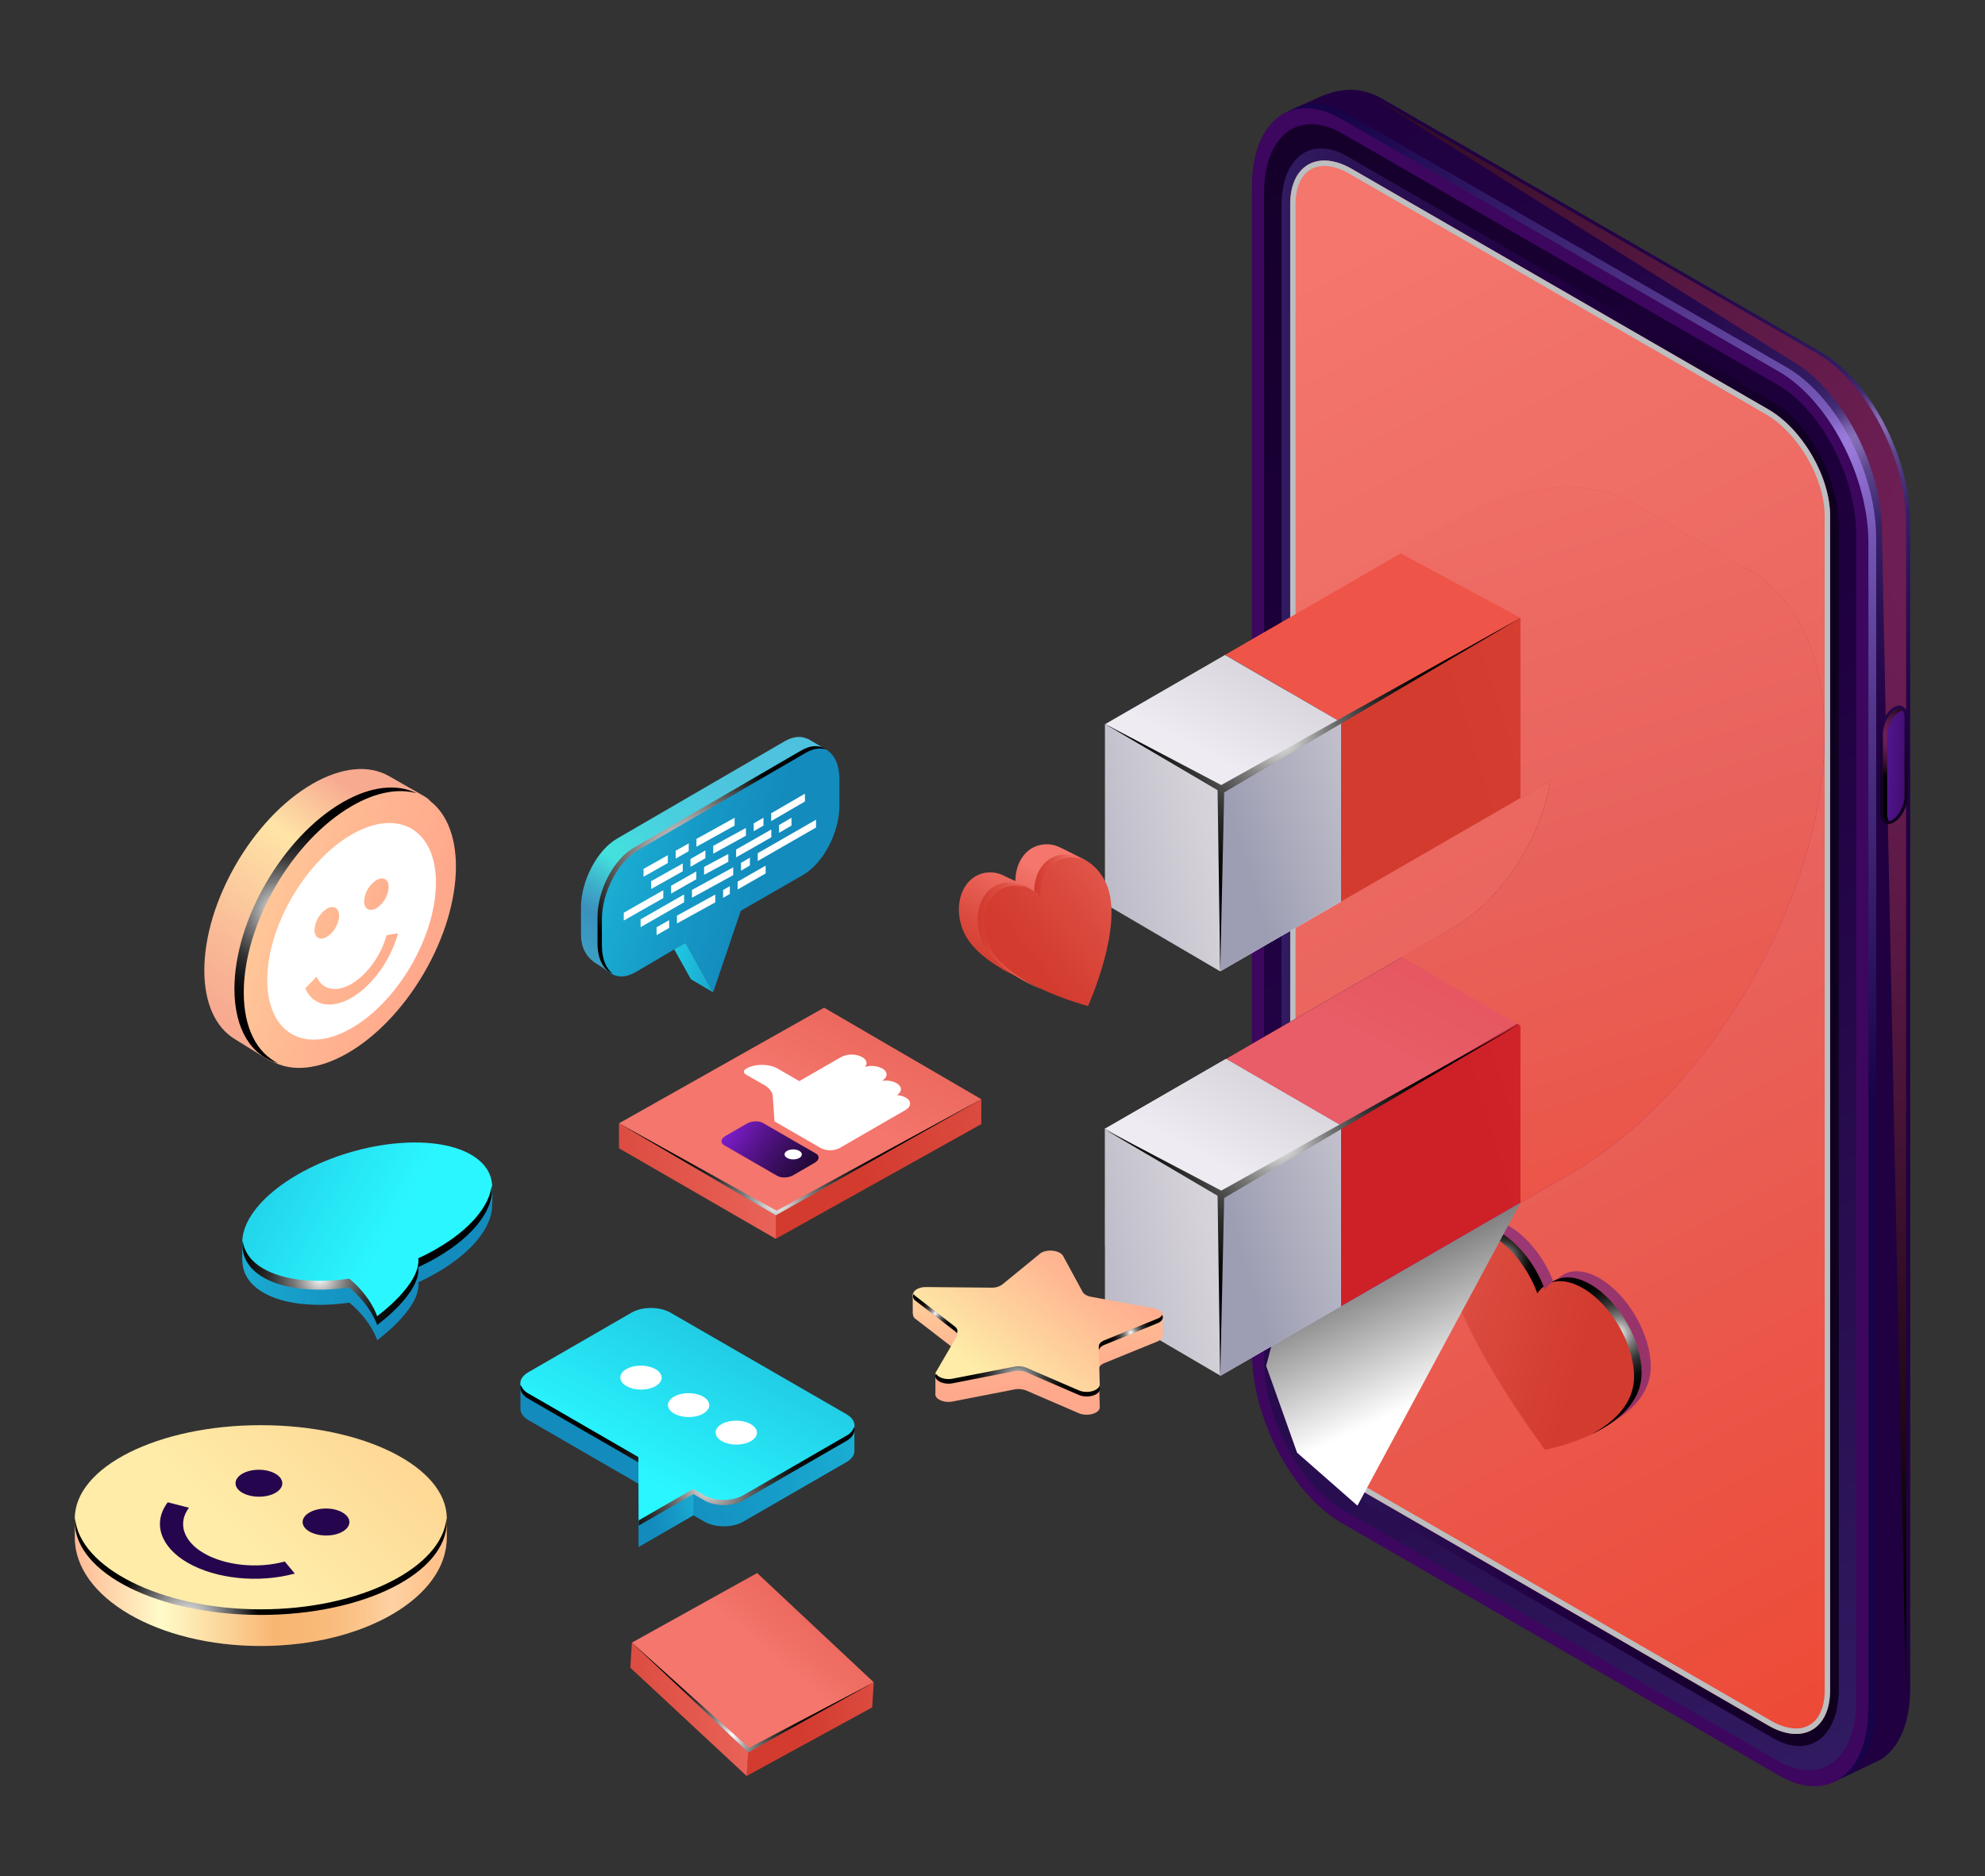 <svg xmlns="http://www.w3.org/2000/svg" xmlns:xlink="http://www.w3.org/1999/xlink" viewBox="0 0 1156.09 1092.77"><rect x="0" y="0" width="1156.09" height="1092.77" fill="#333333" stroke="none"/><defs><style>.cls-1{isolation:isolate;}.cls-2{fill:url(#linear-gradient);}.cls-11,.cls-15,.cls-3,.cls-40,.cls-41,.cls-44,.cls-49,.cls-53,.cls-57,.cls-61,.cls-62,.cls-66,.cls-70,.cls-78{mix-blend-mode:color-dodge;}.cls-3{fill:url(#radial-gradient);}.cls-4{opacity:0.6;mix-blend-mode:screen;fill:url(#radial-gradient-2);}.cls-5{fill:url(#linear-gradient-2);}.cls-6{fill:url(#linear-gradient-3);}.cls-7{fill:url(#linear-gradient-4);}.cls-8{fill:url(#linear-gradient-5);}.cls-9{fill:url(#linear-gradient-6);}.cls-10{fill:url(#linear-gradient-7);}.cls-11{fill:url(#radial-gradient-3);}.cls-12{fill:#bcbec0;}.cls-12,.cls-13,.cls-18,.cls-39{mix-blend-mode:multiply;}.cls-13{opacity:0.5;fill:url(#linear-gradient-8);}.cls-14{fill:url(#linear-gradient-9);}.cls-16{fill:url(#radial-gradient-4);}.cls-17{fill:url(#radial-gradient-5);}.cls-18{fill:url(#linear-gradient-10);}.cls-19{fill:url(#radial-gradient-6);}.cls-20{fill:url(#linear-gradient-11);}.cls-21{fill:url(#radial-gradient-7);}.cls-22{fill:url(#linear-gradient-12);}.cls-23{fill:url(#linear-gradient-13);}.cls-24{fill:url(#linear-gradient-14);}.cls-25{fill:url(#linear-gradient-15);}.cls-26{fill:url(#linear-gradient-16);}.cls-27{fill:url(#linear-gradient-17);}.cls-28{fill:url(#linear-gradient-18);}.cls-29{fill:url(#linear-gradient-19);}.cls-30{fill:url(#linear-gradient-20);}.cls-31{fill:url(#radial-gradient-8);}.cls-32{fill:url(#linear-gradient-21);}.cls-33{fill:url(#radial-gradient-9);}.cls-34{fill:url(#linear-gradient-22);}.cls-35{fill:url(#linear-gradient-23);}.cls-36{fill:url(#linear-gradient-24);}.cls-37{fill:url(#linear-gradient-25);}.cls-38{fill:url(#linear-gradient-26);}.cls-39{fill:url(#linear-gradient-27);}.cls-40{fill:url(#radial-gradient-10);}.cls-41{fill:url(#radial-gradient-11);}.cls-42{fill:url(#linear-gradient-28);}.cls-43{fill:url(#linear-gradient-29);}.cls-44{fill:url(#radial-gradient-12);}.cls-45{fill:#fff;}.cls-46{fill:url(#linear-gradient-30);}.cls-47{fill:url(#linear-gradient-31);}.cls-48{fill:url(#linear-gradient-32);}.cls-49{fill:url(#radial-gradient-13);}.cls-50{fill:url(#linear-gradient-33);}.cls-51{fill:url(#linear-gradient-34);}.cls-52{fill:url(#linear-gradient-35);}.cls-53{fill:url(#radial-gradient-14);}.cls-54{fill:url(#linear-gradient-36);}.cls-55{fill:url(#linear-gradient-37);}.cls-56{fill:url(#linear-gradient-38);}.cls-57{fill:url(#radial-gradient-15);}.cls-58{fill:#25054d;}.cls-59{fill:url(#linear-gradient-39);}.cls-60{fill:url(#linear-gradient-40);}.cls-61{fill:url(#linear-gradient-41);}.cls-62{fill:url(#linear-gradient-42);}.cls-63{fill:url(#linear-gradient-43);}.cls-64{fill:url(#linear-gradient-44);}.cls-65{fill:url(#linear-gradient-45);}.cls-66{fill:url(#radial-gradient-16);}.cls-67{fill:url(#linear-gradient-46);}.cls-68{fill:url(#linear-gradient-47);}.cls-69{fill:url(#linear-gradient-48);}.cls-70{fill:url(#radial-gradient-17);}.cls-71{fill:url(#linear-gradient-49);}.cls-72{fill:url(#linear-gradient-50);}.cls-73{fill:url(#linear-gradient-51);}.cls-74{fill:url(#linear-gradient-52);}.cls-75{fill:url(#radial-gradient-18);}.cls-76{fill:url(#radial-gradient-19);}.cls-77{fill:url(#radial-gradient-20);}.cls-78{fill:url(#radial-gradient-21);}</style><linearGradient id="linear-gradient" x1="669.28" y1="83.49" x2="1002.28" y2="660.26" gradientUnits="userSpaceOnUse"><stop offset="0.06" stop-color="#200041"></stop><stop offset="0.26" stop-color="#210243"></stop><stop offset="0.36" stop-color="#25084b"></stop><stop offset="0.43" stop-color="#2c1358"></stop><stop offset="0.47" stop-color="#311b61"></stop><stop offset="0.48" stop-color="#351f65"></stop><stop offset="0.5" stop-color="#422c73"></stop><stop offset="0.51" stop-color="#584188"></stop><stop offset="0.52" stop-color="#765fa7"></stop><stop offset="0.53" stop-color="#8770b8"></stop><stop offset="0.54" stop-color="#7e67ae"></stop><stop offset="0.56" stop-color="#5c468d"></stop><stop offset="0.59" stop-color="#442e75"></stop><stop offset="0.61" stop-color="#362066"></stop><stop offset="0.63" stop-color="#311b61"></stop><stop offset="0.67" stop-color="#2a1155"></stop><stop offset="0.75" stop-color="#230446"></stop><stop offset="0.81" stop-color="#200041"></stop><stop offset="1" stop-color="#200041"></stop></linearGradient><radialGradient id="radial-gradient" cx="1186.77" cy="317.82" r="624.9" gradientUnits="userSpaceOnUse"><stop offset="0" stop-color="#711f56"></stop><stop offset="0.16" stop-color="#6c1e52"></stop><stop offset="0.36" stop-color="#5c1946"></stop><stop offset="0.58" stop-color="#431233"></stop><stop offset="0.82" stop-color="#200918"></stop><stop offset="1"></stop></radialGradient><radialGradient id="radial-gradient-2" cx="1082.22" cy="273.17" r="368.15" gradientUnits="userSpaceOnUse"><stop offset="0" stop-color="#af8afc"></stop><stop offset="1" stop-color="#10054d"></stop></radialGradient><linearGradient id="linear-gradient-2" x1="1111.91" y1="615.37" x2="94.16" y2="296.77" gradientUnits="userSpaceOnUse"><stop offset="0.19" stop-color="#3d065f"></stop><stop offset="0.93" stop-color="#3d065f"></stop></linearGradient><linearGradient id="linear-gradient-3" x1="1125.17" y1="1009.26" x2="608.33" y2="-82.83" gradientUnits="userSpaceOnUse"><stop offset="0" stop-color="#311b61"></stop><stop offset="0.2" stop-color="#290f52"></stop><stop offset="0.49" stop-color="#200041"></stop><stop offset="1" stop-color="#0f001f"></stop></linearGradient><linearGradient id="linear-gradient-4" x1="746.36" y1="551.74" x2="1070.94" y2="551.74" xlink:href="#linear-gradient-3"></linearGradient><linearGradient id="linear-gradient-5" x1="709.68" y1="172.35" x2="1203.51" y2="1113.99" gradientUnits="userSpaceOnUse"><stop offset="0.01" stop-color="#f4766c"></stop><stop offset="0.43" stop-color="#e8635d"></stop><stop offset="0.9" stop-color="#ee4731"></stop></linearGradient><linearGradient id="linear-gradient-6" x1="894.64" y1="8671.53" x2="952.71" y2="8671.53" gradientTransform="matrix(-0.5, 1.44, -0.87, 0.5, 9074.37, -5223.47)" xlink:href="#linear-gradient-3"></linearGradient><linearGradient id="linear-gradient-7" x1="1117.93" y1="446.16" x2="1077.88" y2="444.44" gradientUnits="userSpaceOnUse"><stop offset="0" stop-color="#3d065f"></stop><stop offset="1" stop-color="#5f27bd"></stop></linearGradient><radialGradient id="radial-gradient-3" cx="1097.79" cy="429.08" r="23.52" xlink:href="#radial-gradient"></radialGradient><linearGradient id="linear-gradient-8" x1="6497.1" y1="789.98" x2="6734.73" y2="718.83" gradientTransform="matrix(-1, 0, 0, 1, 7432.52, 0)" gradientUnits="userSpaceOnUse"><stop offset="0.1" stop-color="#45108a"></stop><stop offset="1" stop-color="#7c1dc9"></stop></linearGradient><linearGradient id="linear-gradient-9" x1="6502.41" y1="793.52" x2="6740.04" y2="722.37" gradientTransform="matrix(-1, 0, 0, 1, 7432.52, 0)" gradientUnits="userSpaceOnUse"><stop offset="0.04" stop-color="#d33b2f"></stop><stop offset="0.31" stop-color="#db4a3e"></stop><stop offset="0.83" stop-color="#f17167"></stop><stop offset="0.89" stop-color="#f4766c"></stop></linearGradient><radialGradient id="radial-gradient-4" cx="874.93" cy="733.44" r="22.15" gradientUnits="userSpaceOnUse"><stop offset="0" stop-color="#fff"></stop><stop offset="0.07" stop-color="#d8d8d8"></stop><stop offset="0.16" stop-color="#a6a6a6"></stop><stop offset="0.26" stop-color="#797979"></stop><stop offset="0.37" stop-color="#545454"></stop><stop offset="0.47" stop-color="#353535"></stop><stop offset="0.59" stop-color="#1e1e1e"></stop><stop offset="0.7" stop-color="#0d0d0d"></stop><stop offset="0.84" stop-color="#030303"></stop><stop offset="1"></stop></radialGradient><radialGradient id="radial-gradient-5" cx="942.33" cy="776.57" r="37.31" xlink:href="#radial-gradient-4"></radialGradient><linearGradient id="linear-gradient-10" x1="838.03" y1="811.04" x2="770.54" y2="665.76" gradientUnits="userSpaceOnUse"><stop offset="0" stop-color="#fff"></stop><stop offset="1"></stop></linearGradient><radialGradient id="radial-gradient-6" cx="1023.17" cy="334.85" r="0.01" gradientUnits="userSpaceOnUse"><stop offset="0" stop-color="#271273"></stop><stop offset="0.08" stop-color="#210f60"></stop><stop offset="0.26" stop-color="#150a3d"></stop><stop offset="0.44" stop-color="#0c0522"></stop><stop offset="0.62" stop-color="#05020f"></stop><stop offset="0.81" stop-color="#010104"></stop><stop offset="1"></stop></radialGradient><linearGradient id="linear-gradient-11" x1="1047.54" y1="7.72" x2="838.83" y2="405.48" gradientUnits="userSpaceOnUse"><stop offset="0.04" stop-color="#d33b2f"></stop><stop offset="0.54" stop-color="#e2493d"></stop><stop offset="0.86" stop-color="#ef5448"></stop></linearGradient><radialGradient id="radial-gradient-7" cx="829.83" cy="405.44" r="157.24" xlink:href="#radial-gradient-6"></radialGradient><linearGradient id="linear-gradient-12" x1="779.97" y1="291.56" x2="702.41" y2="439.37" gradientUnits="userSpaceOnUse"><stop offset="0.04" stop-color="#9d9eb3"></stop><stop offset="0.58" stop-color="#d4d1d8"></stop><stop offset="1" stop-color="#eeebf2"></stop></linearGradient><linearGradient id="linear-gradient-13" x1="431.8" y1="440.46" x2="781.04" y2="440.46" xlink:href="#linear-gradient-12"></linearGradient><linearGradient id="linear-gradient-14" x1="457.54" y1="-951.24" x2="1009.05" y2="-1116.38" gradientTransform="matrix(0.87, -0.5, 0, 0.99, 445.6, 1672.45)" xlink:href="#linear-gradient-11"></linearGradient><linearGradient id="linear-gradient-15" x1="431.8" y1="493.06" x2="781.04" y2="493.06" xlink:href="#linear-gradient-12"></linearGradient><linearGradient id="linear-gradient-16" x1="317.24" y1="-1003.67" x2="515.82" y2="-1063.13" gradientTransform="matrix(0.87, -0.5, 0, 0.99, 445.6, 1672.45)" xlink:href="#linear-gradient-12"></linearGradient><linearGradient id="linear-gradient-17" x1="306.07" y1="-807.51" x2="712.52" y2="-807.51" gradientTransform="matrix(0.87, -0.5, 0, 0.99, 445.6, 1672.45)" gradientUnits="userSpaceOnUse"><stop offset="0.04" stop-color="#6b24d6"></stop><stop offset="0.29" stop-color="#7733dc"></stop><stop offset="0.79" stop-color="#975ced"></stop><stop offset="1" stop-color="#a56ef4"></stop></linearGradient><linearGradient id="linear-gradient-18" x1="822.67" y1="624.86" x2="1493.34" y2="424.04" gradientUnits="userSpaceOnUse"><stop offset="0.04" stop-color="#ce2027"></stop><stop offset="0.33" stop-color="#d42f36"></stop><stop offset="0.89" stop-color="#e5555f"></stop><stop offset="1" stop-color="#e85d67"></stop></linearGradient><linearGradient id="linear-gradient-19" x1="431.8" y1="728.53" x2="781.04" y2="728.53" xlink:href="#linear-gradient-12"></linearGradient><linearGradient id="linear-gradient-20" x1="716.15" y1="737.42" x2="916.97" y2="677.29" xlink:href="#linear-gradient-12"></linearGradient><radialGradient id="radial-gradient-8" cx="807.31" cy="601.57" r="162.38" xlink:href="#radial-gradient-6"></radialGradient><linearGradient id="linear-gradient-21" x1="860.67" y1="482.05" x2="1027.26" y2="444.71" xlink:href="#linear-gradient-11"></linearGradient><radialGradient id="radial-gradient-9" cx="807.3" cy="601.57" r="162.39" xlink:href="#radial-gradient-6"></radialGradient><linearGradient id="linear-gradient-22" x1="1078.67" y1="110.77" x2="813.96" y2="615.25" xlink:href="#linear-gradient-18"></linearGradient><linearGradient id="linear-gradient-23" x1="431.8" y1="680.63" x2="781.04" y2="680.63" xlink:href="#linear-gradient-12"></linearGradient><linearGradient id="linear-gradient-24" x1="780.76" y1="526.07" x2="702.61" y2="674.99" xlink:href="#linear-gradient-12"></linearGradient><linearGradient id="linear-gradient-25" x1="552.18" y1="757.18" x2="807.61" y2="699.92" xlink:href="#linear-gradient-12"></linearGradient><linearGradient id="linear-gradient-26" x1="552.18" y1="521.73" x2="807.61" y2="464.47" xlink:href="#linear-gradient-12"></linearGradient><linearGradient id="linear-gradient-27" x1="827.68" y1="132.32" x2="1086.07" y2="934.95" xlink:href="#linear-gradient-5"></linearGradient><radialGradient id="radial-gradient-10" cx="744.39" cy="428.14" r="112.34" xlink:href="#radial-gradient-4"></radialGradient><radialGradient id="radial-gradient-11" cx="744.39" cy="664.38" r="112.34" xlink:href="#radial-gradient-4"></radialGradient><linearGradient id="linear-gradient-28" x1="5858.6" y1="598.85" x2="5749.75" y2="453" gradientTransform="matrix(-1, 0, 0, 1, 5985.02, 0)" gradientUnits="userSpaceOnUse"><stop offset="0.04" stop-color="#f7aa90"></stop><stop offset="0.23" stop-color="#f9b996"></stop><stop offset="0.61" stop-color="#ffe2a6"></stop><stop offset="0.63" stop-color="#ffe4a7"></stop><stop offset="0.87" stop-color="#f7aa90"></stop></linearGradient><linearGradient id="linear-gradient-29" x1="5753.08" y1="549.92" x2="5951.82" y2="490.41" gradientTransform="matrix(-0.5, -0.86, -0.86, 0.5, 3588.04, 5260.05)" gradientUnits="userSpaceOnUse"><stop offset="0.04" stop-color="#ffa98c"></stop><stop offset="0.32" stop-color="#ffb892"></stop><stop offset="0.86" stop-color="#fee1a3"></stop><stop offset="1" stop-color="#feeca8"></stop></linearGradient><radialGradient id="radial-gradient-12" cx="5822.63" cy="530.84" r="68.04" gradientTransform="matrix(-1, 0, 0, 1, 5985.02, 0)" xlink:href="#radial-gradient-4"></radialGradient><linearGradient id="linear-gradient-30" x1="35.46" y1="1413.07" x2="206.44" y2="1361.88" gradientTransform="matrix(0.88, 0.12, -0.07, 1.13, 528.04, -593.71)" xlink:href="#linear-gradient-9"></linearGradient><linearGradient id="linear-gradient-31" x1="-144" y1="1432.89" x2="84.78" y2="1381.6" gradientTransform="matrix(0.88, 0.12, -0.07, 1.13, 528.04, -593.71)" xlink:href="#linear-gradient-9"></linearGradient><linearGradient id="linear-gradient-32" x1="89.61" y1="1223.63" x2="1.68" y2="1391.22" gradientTransform="matrix(0.88, 0.12, -0.07, 1.13, 528.04, -593.71)" xlink:href="#linear-gradient-9"></linearGradient><radialGradient id="radial-gradient-13" cx="-2.47" cy="1420.1" r="59.37" gradientTransform="matrix(0.88, 0.12, -0.07, 1.13, 528.04, -593.71)" xlink:href="#radial-gradient-4"></radialGradient><linearGradient id="linear-gradient-33" x1="492.33" y1="686.71" x2="746.18" y2="610.7" gradientTransform="matrix(1, 0, 0, 1, 0, 0)" xlink:href="#linear-gradient-9"></linearGradient><linearGradient id="linear-gradient-34" x1="280.1" y1="716.24" x2="537.68" y2="658.49" gradientTransform="matrix(1, 0, 0, 1, 0, 0)" xlink:href="#linear-gradient-9"></linearGradient><linearGradient id="linear-gradient-35" x1="587.3" y1="416.12" x2="456.73" y2="664.95" gradientTransform="matrix(1, 0, 0, 1, 0, 0)" xlink:href="#linear-gradient-9"></linearGradient><radialGradient id="radial-gradient-14" cx="452.37" cy="700.26" r="77.81" xlink:href="#radial-gradient-4"></radialGradient><linearGradient id="linear-gradient-36" x1="427.71" y1="654.62" x2="517.32" y2="718.94" gradientUnits="userSpaceOnUse"><stop offset="0" stop-color="#7c1dc9"></stop><stop offset="0.03" stop-color="#741bbd"></stop><stop offset="0.16" stop-color="#56148b"></stop><stop offset="0.3" stop-color="#3b0e60"></stop><stop offset="0.43" stop-color="#26093e"></stop><stop offset="0.57" stop-color="#150523"></stop><stop offset="0.71" stop-color="#09020f"></stop><stop offset="0.85" stop-color="#020104"></stop><stop offset="1"></stop></linearGradient><linearGradient id="linear-gradient-37" x1="44.6" y1="921.39" x2="257.82" y2="921.39" gradientUnits="userSpaceOnUse"><stop offset="0" stop-color="#ffbb96"></stop><stop offset="0.23" stop-color="#fffbc9"></stop><stop offset="0.54" stop-color="#f9b673"></stop><stop offset="0.64" stop-color="#f9b876"></stop><stop offset="0.72" stop-color="#fabe81"></stop><stop offset="0.81" stop-color="#fcc993"></stop><stop offset="0.86" stop-color="#fed2a3"></stop><stop offset="0.97" stop-color="#ffc28c"></stop></linearGradient><linearGradient id="linear-gradient-38" x1="345.3" y1="689.79" x2="140.55" y2="895.84" gradientUnits="userSpaceOnUse"><stop offset="0.04" stop-color="#ffba78"></stop><stop offset="0.4" stop-color="#ffc987"></stop><stop offset="1" stop-color="#feeca8"></stop></linearGradient><radialGradient id="radial-gradient-15" cx="109.01" cy="944.85" r="42" xlink:href="#linear-gradient-10"></radialGradient><linearGradient id="linear-gradient-39" x1="906.97" y1="901.57" x2="962.7" y2="817.04" gradientTransform="matrix(1.1, 0.13, 0.43, 0.96, -808.13, -413.98)" xlink:href="#linear-gradient-9"></linearGradient><linearGradient id="linear-gradient-40" x1="925.12" y1="881.35" x2="1098.22" y2="829.52" gradientTransform="matrix(1.1, 0.13, 0.43, 0.96, -808.13, -413.98)" xlink:href="#linear-gradient-9"></linearGradient><linearGradient id="linear-gradient-41" x1="602.3" y1="509.95" x2="630.38" y2="509.95" gradientTransform="matrix(1, 0, 0, 1, 0, 0)" xlink:href="#linear-gradient-9"></linearGradient><linearGradient id="linear-gradient-42" x1="569.37" y1="545.36" x2="606.94" y2="545.36" gradientTransform="matrix(1, 0, 0, 1, 0, 0)" xlink:href="#linear-gradient-9"></linearGradient><linearGradient id="linear-gradient-43" x1="5491.38" y1="511.85" x2="5709.66" y2="446.49" gradientTransform="matrix(-1, 0, 0, 1, 5942.7, 0)" gradientUnits="userSpaceOnUse"><stop offset="0.04" stop-color="#138bbd"></stop><stop offset="0.23" stop-color="#169ac7"></stop><stop offset="0.59" stop-color="#1fc3df"></stop><stop offset="1" stop-color="#2af6ff"></stop></linearGradient><linearGradient id="linear-gradient-44" x1="5495.01" y1="572.66" x2="5583.19" y2="552.89" xlink:href="#linear-gradient-43"></linearGradient><linearGradient id="linear-gradient-45" x1="5497.78" y1="416.81" x2="5587.65" y2="570.33" gradientTransform="matrix(-1, 0, 0, 1, 5942.7, 0)" gradientUnits="userSpaceOnUse"><stop offset="0" stop-color="#4ec1de"></stop><stop offset="0.24" stop-color="#4dc4de"></stop><stop offset="0.45" stop-color="#49cfde"></stop><stop offset="0.64" stop-color="#43e1de"></stop><stop offset="0.65" stop-color="#43e2de"></stop><stop offset="0.77" stop-color="#3dabc8"></stop><stop offset="0.84" stop-color="#3a91bd"></stop><stop offset="0.88" stop-color="#3b96bf"></stop><stop offset="1" stop-color="#3ca0c3"></stop></linearGradient><radialGradient id="radial-gradient-16" cx="5542.08" cy="501.12" r="66.3" gradientTransform="matrix(-1, 0, 0, 1, 5942.7, 0)" xlink:href="#linear-gradient-10"></radialGradient><linearGradient id="linear-gradient-46" x1="352.29" y1="847.24" x2="689.89" y2="746.15" gradientTransform="matrix(1, 0, 0, 1, 0, 0)" xlink:href="#linear-gradient-43"></linearGradient><linearGradient id="linear-gradient-47" x1="503.89" y1="620.76" x2="377.54" y2="861.55" gradientTransform="matrix(1, 0, 0, 1, 0, 0)" xlink:href="#linear-gradient-43"></linearGradient><linearGradient id="linear-gradient-48" x1="377.05" y1="887.65" x2="450.57" y2="865.64" gradientTransform="matrix(1, 0, 0, 1, 0, 0)" xlink:href="#linear-gradient-43"></linearGradient><radialGradient id="radial-gradient-17" cx="412.68" cy="864.3" r="74.65" xlink:href="#radial-gradient-4"></radialGradient><linearGradient id="linear-gradient-49" x1="6737.17" y1="731.7" x2="6983.98" y2="657.79" gradientTransform="matrix(-1, 0, 0, 1, 6985.56, 0)" xlink:href="#linear-gradient-43"></linearGradient><linearGradient id="linear-gradient-50" x1="5080.46" y1="-1287.19" x2="4965.76" y2="-1068.61" gradientTransform="matrix(-0.87, 0.5, 0.86, 0.5, 5466.28, -1232.08)" xlink:href="#linear-gradient-43"></linearGradient><linearGradient id="linear-gradient-51" x1="608.57" y1="810.7" x2="599.37" y2="710.88" gradientTransform="matrix(1, 0, 0, 1, 0, 0)" xlink:href="#linear-gradient-29"></linearGradient><linearGradient id="linear-gradient-52" x1="638.62" y1="717.96" x2="572.17" y2="800.13" gradientTransform="matrix(1, 0, 0, 1, 0, 0)" xlink:href="#linear-gradient-29"></linearGradient><radialGradient id="radial-gradient-18" cx="544.69" cy="765.16" r="12.21" xlink:href="#radial-gradient-4"></radialGradient><radialGradient id="radial-gradient-19" cx="658.6" cy="776.28" r="15.1" xlink:href="#radial-gradient-4"></radialGradient><radialGradient id="radial-gradient-20" cx="592.64" cy="804.62" r="34.44" xlink:href="#radial-gradient-4"></radialGradient><radialGradient id="radial-gradient-21" cx="186.43" cy="744.31" r="58.88" xlink:href="#radial-gradient-4"></radialGradient></defs><g class="cls-1"><g id="Layer_1" data-name="Layer 1"><path class="cls-2" d="M1060.45,1022.71,805.52,875.53c-28.75-16.61-52.06-61.15-52.06-99.49V97.13c0-19.5-16-23.81-6.32-30.81.37-.27,22.75-10.44,23.18-10.6,10.45-4,21.63-5.79,35.2,2.05L1060.45,205c28.76,16.61,52.07,61.15,52.07,99.49V983.35c0,20.37-6.58,34.89-17.06,41.54-.63.39-27.6,13.22-28.29,13.45C1057.88,1041.44,1073,1030,1060.45,1022.71Z"></path><path class="cls-3" d="M1058.1,205.74,803.17,58.55C789.6,50.72,1044,210.43,1044,210.43c28.76,16.61,52.07,61.15,52.07,99.49,0,0,14.09,694.58,14.09,674.21V305.22C1110.17,266.88,1086.86,222.34,1058.1,205.74Z"></path><path class="cls-4" d="M1040.65,1031.76,785.72,884.58C757,868,733.65,823.44,733.65,785.09V106.19c0-38.34,23.32-56,52.07-39.36L1040.65,214c28.76,16.6,52.07,61.14,52.07,99.48V992.4C1092.72,1030.74,1069.41,1048.36,1040.65,1031.76Z"></path><path class="cls-5" d="M1036.11,1034.21,781.19,887c-28.76-16.6-52.07-61.14-52.07-99.48V108.64c0-38.34,23.31-56,52.07-39.36l254.92,147.18c28.76,16.6,52.07,61.14,52.07,99.48V994.85C1088.18,1033.19,1064.87,1050.82,1036.11,1034.21Z"></path><path class="cls-6" d="M736.22,792.06V112.32c0-33.61,20.43-49.06,45.64-34.51l253.58,146.41c25.21,14.55,45.64,53.6,45.64,87.21V991.17c0,33.61-20.43,49.06-45.64,34.51L781.86,879.27C756.65,864.72,736.22,825.67,736.22,792.06Z"></path><path class="cls-7" d="M746.36,796.2V119.9c0-28.14,17.11-41.07,38.21-28.89l248.16,143.28c21.1,12.19,38.21,44.87,38.21,73v676.3c0,28.14-17.11,41.07-38.21,28.88L784.57,869.2C763.47,857,746.36,824.33,746.36,796.2Z"></path><path class="cls-8" d="M787.44,98.49c-19.89-11.48-36-2.29-36,20.53V802.93c0,22.82,16.12,50.62,36,62.11l242.42,140c19.89,11.48,36,2.29,36-20.53V300.56c0-22.82-16.12-50.62-36-62.11Z"></path><path class="cls-9" d="M1095,473V427.2c0-5.86,3.56-12.67,8-15.21h0c4.4-2.54,8,.16,8,6v45.83c0,5.86-3.56,12.67-8,15.21h0C1098.59,481.58,1095,478.89,1095,473Z"></path><path class="cls-10" d="M1099.83,478.28c-2.27,0-3.08-2.83-3.08-5.25V427.2c0-5.22,3.25-11.5,7.1-13.72a4.77,4.77,0,0,1,2.29-.72c2.27,0,3.08,2.83,3.08,5.25v45.83c0,5.21-3.25,11.49-7.1,13.72A4.77,4.77,0,0,1,1099.83,478.28Z"></path><path class="cls-11" d="M1099.1,474.2V428.37c0-5.21,3.25-11.49,7.09-13.71a4.91,4.91,0,0,1,2-.68,2.44,2.44,0,0,0-2.09-1.22,4.77,4.77,0,0,0-2.29.72c-3.85,2.22-7.1,8.5-7.1,13.72V473c0,2.42.81,5.25,3.08,5.25.08,0,.17,0,.25,0A7.71,7.71,0,0,1,1099.1,474.2Z"></path><path class="cls-12" d="M1029.86,238.45l-242.42-140c-19.89-11.48-36-2.29-36,20.53V802.93c0,22.82,16.12,50.62,36,62.11l242.42,140c19.89,11.48,36,2.29,36-20.53V300.56C1065.87,277.74,1049.75,249.93,1029.86,238.45Zm32.88,746c0,7.08-1.67,12.9-4.82,16.83a14.69,14.69,0,0,1-11.89,5.51h0c-4.42,0-9.47-1.56-14.59-4.53L789,862.32c-19-11-34.45-37.6-34.45-59.39V119c0-13.78,6.41-22.34,16.72-22.34,4.42,0,9.47,1.57,14.6,4.53l242.42,140c19,11,34.44,37.61,34.44,59.39Z"></path><path class="cls-13" d="M878.66,714c11.5,6.64,21.46,19.86,26.45,33.67,5-8,15-9.76,26.46-3.12,16.49,9.52,29.86,32.58,29.86,51.51,0,34.59-56.32,44.84-56.32,44.84S848.8,765.62,848.8,731C848.8,712.11,862.17,704.48,878.66,714Z"></path><path class="cls-14" d="M873.35,717.54c11.5,6.64,21.46,19.86,26.45,33.67,5-8.05,15-9.76,26.46-3.12,16.49,9.52,29.86,32.58,29.86,51.51,0,34.59-56.32,44.84-56.32,44.84s-56.31-75.28-56.31-109.87C843.49,715.65,856.86,708,873.35,717.54Z"></path><g class="cls-15"><path class="cls-16" d="M868.93,719.76c11.5,6.63,21.46,19.85,26.45,33.66a15.35,15.35,0,0,1,3.68-4c-5.18-13.14-14.72-25.5-25.71-31.85-9-5.2-17.07-5.25-22.54-1.17C855.84,714.85,862.11,715.82,868.93,719.76Z"></path><path class="cls-17" d="M926.26,748.09c-9-5.2-17-5.22-22.49-1.15,5-1.51,11.26-.57,18.06,3.36,16.5,9.52,29.87,32.59,29.87,51.51,0,16.07-12.16,26.88-25.18,33.86,14.55-6.82,29.6-18.18,29.6-36.07C956.12,780.67,942.75,757.61,926.26,748.09Z"></path></g><polygon class="cls-18" points="885.57 700.45 790.59 877.02 755.43 846.15 737.42 795.56 755.43 727.82 885.57 700.45"></polygon><path class="cls-19" d="M1023.18,334.86h0l0,0Z"></path><path class="cls-20" d="M951.55,293.22v0c-26.83-15-63.71-12.47-104.42,11L713.45,381.47l67,38.85L914.17,343.1c39.44-22.77,75.28-25.82,101.88-12.39Z"></path><polygon class="cls-21" points="643.62 421.79 643.62 526.98 710.66 488.27 710.66 460.6 780.43 420.31 713.45 381.47 643.62 421.79"></polygon><polygon class="cls-22" points="643.62 421.79 710.66 460.6 780.43 420.31 713.45 381.47 643.62 421.79"></polygon><polygon class="cls-23" points="780.43 420.31 710.66 460.6 780.43 420.31 780.43 420.31"></polygon><path class="cls-24" d="M914.17,343.1,780.43,420.32l.61.35V525.16L914.17,448.3c31.35-18.1,56.84-3.56,56.84,32.4,0,.46,0,.92,0,1.37l91.67-52.54c0-.58,0-1.17,0-1.76h0C1062.69,333.65,996.2,295.75,914.17,343.1Z"></path><polygon class="cls-25" points="780.43 420.31 710.66 460.6 710.66 488.27 710.66 565.8 781.04 525.16 781.04 420.67 780.43 420.31"></polygon><polygon class="cls-26" points="780.43 420.31 710.66 460.6 710.66 488.27 710.66 565.8 781.04 525.16 781.04 420.67 780.43 420.31"></polygon><path class="cls-27" d="M914.17,578.74,710.66,696.24V801.43l203.51-117.5c81.52-47.06,147.66-160.61,148.48-254.4L971,482.07C970.35,517.78,945.12,560.87,914.17,578.74Z"></path><path class="cls-28" d="M971,482.07c-.63,35.71-25.86,78.8-56.81,96.67L781,655.64l.06,0V760.8l133.13-76.87c81.52-47.06,147.66-160.61,148.48-254.4Z"></path><polygon class="cls-29" points="780.98 655.63 710.66 696.24 710.66 801.43 781.04 760.8 781.04 655.67 780.98 655.63"></polygon><polygon class="cls-30" points="780.98 655.63 710.66 696.24 710.66 801.43 781.04 760.8 781.04 655.67 780.98 655.63"></polygon><polygon class="cls-31" points="643.62 762.62 675.06 744.47 643.62 726.12 643.62 762.62"></polygon><path class="cls-32" d="M971,482.12c0-.47,0-.95,0-1.42,0-36-25.49-50.5-56.84-32.4l-1.94,1.12L970.88,482Z"></path><path class="cls-33" d="M710.66,696.24l203.51-117.5c30.94-17.86,56.16-60.93,56.81-96.62l-.1-.1-58.65-32.6-9.29,5.36c-5,33-28.13,69.16-55.81,85.14L643.61,657.42v68.7l31.45,18.34,35.6-20.55Z"></path><path class="cls-34" d="M970.88,482l-58.65-32.6-9.29,5.36c-5,33-28.13,69.16-55.81,85.14L714,616.79l67,38.85,133.19-76.9c30.94-17.86,56.16-60.93,56.81-96.62Z"></path><polygon class="cls-35" points="643.62 657.42 643.62 726.12 675.06 744.47 710.66 723.91 710.66 696.24 780.98 655.63 714 616.79 643.62 657.42"></polygon><polygon class="cls-36" points="643.62 657.42 710.66 696.24 780.98 655.63 714 616.79 643.62 657.42"></polygon><polygon class="cls-37" points="710.66 801.25 643.51 761.91 643.51 657.11 710.66 696.05 710.66 801.25"></polygon><polygon class="cls-38" points="710.66 565.8 643.51 526.46 643.51 421.66 710.66 460.6 710.66 565.8"></polygon><path class="cls-39" d="M1015.15,330.32c.28.14.58.25.86.39l-64.5-37.49v0c-26.82-15-63.7-12.47-104.42,11l-31.34,18.09,69.78,37.56V464.81l28.61-16.51-1.95,1.12-9.29,5.36c-5,33-28.13,69.16-55.81,85.14l-30.81,17.46,69.25,40.09v103l28.61-16.52c81.51-47.06,147.65-160.61,148.47-254.4,0-.58,0-1.17,0-1.76C1062.65,378.43,1044.35,344.58,1015.15,330.32Z"></path><polygon class="cls-40" points="643.51 421.66 711.27 457.27 885.57 359.94 712.99 461.56 710.66 565.8 709.13 460.27 643.51 421.66"></polygon><polygon class="cls-41" points="643.51 657.9 711.27 693.51 885.57 596.19 712.99 697.8 710.66 802.04 709.13 696.51 643.51 657.9"></polygon><path class="cls-42" d="M119,565.2c0,19.5,6.73,33.3,17.67,40,.33.2,18.68,11.59,19,11.77,11.38,6.37,4.1-8.07,21.38-18.05,34.78-20.08,63-68.71,63-108.62,0-19.74,18.24-19.9,7.07-26.49l-21.18-12.09c-11.35-6.14-26.86-5-44,4.87C147.17,476.66,119,525.29,119,565.2Z"></path><ellipse class="cls-43" cx="202.56" cy="541.12" rx="88.79" ry="51.26" transform="translate(-366.82 442.89) rotate(-59.69)"></ellipse><path class="cls-44" d="M199.53,467.34c16.68-9.62,31.82-10.92,43.09-5.29-10.5-2.93-23.53-.74-37.65,7.41-34.78,20.08-63,68.71-63,108.63,0,20.78,7.65,35.07,19.89,41.19-15.38-4.3-25.33-19.6-25.33-43.31C136.56,536.06,164.75,487.43,199.53,467.34Z"></path><path class="cls-45" d="M204.78,486.13c-27.08,15.63-49.11,53.63-49.11,84.71s22,43.63,49.11,28,49.11-53.64,49.11-84.71S231.86,470.49,204.78,486.13Zm14.44,26.52c3.95-2.28,7.15-.46,7.15,4.07A15.73,15.73,0,0,1,219.22,529c-3.94,2.28-7.14.46-7.14-4.07A15.73,15.73,0,0,1,219.22,512.65Zm-28.89,16.68c3.95-2.28,7.15-.46,7.15,4.07a15.73,15.73,0,0,1-7.15,12.32c-3.94,2.28-7.14.46-7.14-4.07A15.75,15.75,0,0,1,190.33,529.33Zm14.32,51.89c-11.78,6.81-22.57,4.56-26.83-5.58l6.59-6.75c3.22,7.66,11.35,9.35,20.24,4.21,9.17-5.29,17.39-16.69,20.46-28.36l6.66-1.13C227.7,559.09,216.8,574.21,204.65,581.22Z"></path><polygon class="cls-46" points="435.66 1020.69 434.81 1034.5 507.98 994.52 508.88 979.91 435.66 1020.69"></polygon><polygon class="cls-47" points="435.75 1020.71 434.89 1034.52 367.11 971.41 368.01 956.8 435.75 1020.71"></polygon><polygon class="cls-48" points="368.01 956.8 435.75 1020.71 508.88 979.91 440.97 916.27 368.01 956.8"></polygon><polygon class="cls-49" points="508.88 979.91 436.26 1018.07 368.01 956.8 435.75 1020.71 508.88 979.91"></polygon><polygon class="cls-50" points="451.74 707.89 451.74 721.63 571.51 654.78 571.51 640.25 451.74 707.89"></polygon><polygon class="cls-51" points="451.86 707.89 451.86 721.63 360.51 668.85 360.51 654.32 451.86 707.89"></polygon><polygon class="cls-52" points="360.51 654.32 451.86 707.89 571.51 640.25 479.96 586.95 360.51 654.32"></polygon><polygon class="cls-53" points="571.51 640.25 452.3 705.22 360.51 654.32 451.86 707.89 571.51 640.25"></polygon><path class="cls-45" d="M502.12,615.73h0a13.53,13.53,0,0,0-12.25,0l-24.32,14-12.48-7.21c-5.14-3-13.45-3-18.56,0h0c-1.64.94-1.63,2.48,0,3.43L445.07,632c3.06,1.76,4.84,4.12,5,6.6l1,14.57,26.87,15.52a12.3,12.3,0,0,0,11.1,0l13.16-7.6,16.41-9.47,8.78-5.07c3.27-1.89,3.59-5,.49-7a11.78,11.78,0,0,0-5.54-1.65c3.19-2,3.13-5-.21-7a13.5,13.5,0,0,0-8.52-1.28l.09-.06c3.34-1.92,3.6-5.08.34-7.08a13.69,13.69,0,0,0-10.29-1C505.4,619.69,504.86,617.31,502.12,615.73Z"></path><path class="cls-54" d="M474.48,677.3,462,684.54c-2.76,1.59-6.92,1.76-9.31.38l-30.91-17.84c-2.38-1.38-2.08-3.78.67-5.37l12.54-7.24c2.75-1.59,6.92-1.76,9.3-.39l30.91,17.85C477.54,673.3,477.24,675.71,474.48,677.3Z"></path><path class="cls-55" d="M260.21,884H43.57v10.82l0-1.71c0,.29,0,2.29,0,2.58,0,34.84,48.49,63.08,108.32,63.08s108.32-28.24,108.32-63.08c0-.29,0-2.29,0-2.58h0Z"></path><ellipse class="cls-56" cx="151.89" cy="884.43" rx="108.32" ry="54.29"></ellipse><path class="cls-57" d="M151.89,937.41C93.61,937.41,46.1,913,43.68,884.07c-.06.77-.11,1.54-.11,2.31,0,30,48.49,54.29,108.32,54.29s108.32-24.31,108.32-54.29c0-.77,0-1.54-.11-2.31C257.68,913,210.17,937.41,151.89,937.41Z"></path><path class="cls-58" d="M199.47,881c5.34,3.09,5.37,8.06.06,11.13s-13.92,3-19.26,0-5.36-8.06-.06-11.12S194.14,877.88,199.47,881Z"></path><path class="cls-58" d="M160.4,858.41c5.34,3.08,5.36,8.06.06,11.12s-13.93,3-19.26,0-5.36-8.06-.06-11.12S155.06,855.33,160.4,858.41Z"></path><path class="cls-58" d="M109.31,910.27c-16-9.2-20.61-23.35-11.61-35.21l12.36,3.17c-6.79,8.94-3.27,19.61,8.75,26.55,12.39,7.16,31.3,9.08,47.05,4.78l5.83,7C150.81,922.3,125.74,919.76,109.31,910.27Z"></path><path class="cls-59" d="M627.41,513.7,632,500.93s-14-7.18-15.9-7.89a17.42,17.42,0,0,0-14.08.48c-6.8,3.38-10.59,11.06-10.65,19.69l-4.6-2.11c-1.33-.78-4.55-2.1-4.55-2.1v.06a17.31,17.31,0,0,0-13.07.82c-10.25,5.11-13.72,19.94-7.76,33.13,3.92,8.66,12.67,15.79,22.29,21.4v.19l21.73,10.9.65-1.81c5,1.65,8.28,2.49,8.28,2.49S631.25,538.93,627.41,513.7Z"></path><path class="cls-60" d="M614.92,500c-7.15,3.56-11,11.84-10.64,21-6.55-6.08-15.09-8.2-22.23-4.64-10.25,5.1-13.72,19.93-7.76,33.13,10.9,24.11,59.37,36.5,59.37,36.5s21.52-47.23,10.61-71.35C638.31,501.48,625.17,494.92,614.92,500Z"></path><path class="cls-61" d="M606,522.17c-.34-9.16,3.5-17.45,10.64-21a17.46,17.46,0,0,1,13.75-.59c-5.62-3.21-12-3.86-17.46-1.12-6.86,3.41-10.62,11.19-10.62,19.9A26.35,26.35,0,0,1,606,522.17Z"></path><path class="cls-62" d="M576,550.66c-6-13.19-2.5-28,7.75-33.13a17.42,17.42,0,0,1,13.75-.57c-5.62-3.22-12-3.89-17.46-1.14-10.25,5.1-13.72,19.93-7.76,33.13,5.57,12.32,20.94,21.57,34.65,27.68C594.27,570.55,581.08,561.88,576,550.66Z"></path><path class="cls-63" d="M370.21,494.84l97.68-56.72c11.62-6.71,21,.41,21,15.91v15.28c0,15.5-9.42,33.51-21,40.22l-36.45,21L415.33,578l-16.11-28.83-29,17.07c-11.62,6.71-21-.42-21-15.92V535.05C349.16,519.55,358.59,501.55,370.21,494.84Z"></path><polygon class="cls-64" points="392.67 552.97 399.23 549.18 415.33 578.01 402.4 570.39 392.67 552.97"></polygon><path class="cls-65" d="M359.37,488.48,457,431.76c5-2.87,9.54-3.19,13.15-1.42l.11-.12L481.81,437l-.05.14c-3.7-2.21-8.55-2.06-13.87,1l-97.68,56.72c-11.62,6.71-21,24.71-21,40.21v15.28c0,7.54,2.24,13.07,5.86,16l-6.41-4.23c-5.39-3.09-10.29-7.89-10.29-18.15V528.69C338.32,513.19,347.74,495.19,359.37,488.48Z"></path><path class="cls-66" d="M369,493.85l97.67-56.71c5.78-3.34,11-3.25,14.81-.43-3.45-1.31-7.67-.83-12.25,1.81l-97.67,56.71c-11.62,6.71-21,24.72-21,40.22v15.28c0,7.8,2.39,13.47,6.25,16.33-5.33-2-8.81-8.31-8.81-17.71V534.07C348,518.57,357.41,500.56,369,493.85Z"></path><polygon class="cls-45" points="394.27 533.34 416.59 521.05 416.59 525.6 394.27 537.89 394.27 533.34"></polygon><polygon class="cls-45" points="427.84 480.89 405.61 493.21 405.61 488.66 427.84 476.34 427.84 480.89"></polygon><polygon class="cls-45" points="427.02 505.2 427.02 509.76 403 522.93 403 518.38 427.02 505.2"></polygon><polygon class="cls-45" points="402.13 504.92 402.13 500.36 410.84 495.33 410.84 499.89 402.13 504.92"></polygon><polygon class="cls-45" points="388.96 498.13 388.96 502.68 374.8 510.69 374.8 506.14 388.96 498.13"></polygon><polygon class="cls-45" points="434.42 486.79 415.39 497.26 415.39 492.7 434.42 482.24 434.42 486.79"></polygon><polygon class="cls-45" points="410.08 509.55 410.08 504.99 424.18 497.42 424.18 501.98 410.08 509.55"></polygon><polygon class="cls-45" points="421.14 523 421.14 518.44 425.06 516.16 425.06 520.72 421.14 523"></polygon><polygon class="cls-45" points="405.53 507.58 405.53 512.14 390.86 520.5 390.86 515.94 405.53 507.58"></polygon><polygon class="cls-45" points="431.57 507.15 431.57 502.6 436.76 499.57 436.76 504.13 431.57 507.15"></polygon><polygon class="cls-45" points="397.64 502.95 397.64 507.51 379.23 517.82 379.23 513.26 397.64 502.95"></polygon><polygon class="cls-45" points="389.72 540.5 382.39 544.7 382.39 540.14 389.72 535.95 389.72 540.5"></polygon><polygon class="cls-45" points="401.12 495.8 393.51 500.11 393.51 495.55 401.12 491.25 401.12 495.8"></polygon><polygon class="cls-45" points="449.15 473.72 468.81 462.3 468.81 466.85 449.15 478.28 449.15 473.72"></polygon><polygon class="cls-45" points="453.7 480.57 460.97 476.33 460.97 480.89 453.7 485.13 453.7 480.57"></polygon><polygon class="cls-45" points="441.31 496.97 475.26 477.47 475.26 482.02 441.31 501.52 441.31 496.97"></polygon><polygon class="cls-45" points="428.73 494.83 449.22 483.16 449.22 487.71 428.73 499.39 428.73 494.83"></polygon><polygon class="cls-45" points="429.61 518.11 429.61 513.55 445.93 504.22 445.93 508.77 429.61 518.11"></polygon><polygon class="cls-45" points="444.66 480.87 438.97 484.16 438.97 479.61 444.66 476.31 444.66 480.87"></polygon><polygon class="cls-45" points="386.31 523.09 363.29 536.2 363.29 531.64 386.31 518.53 386.31 523.09"></polygon><polygon class="cls-45" points="398.44 525.54 373.09 540.04 373.09 535.49 398.44 520.98 398.44 525.54"></polygon><path class="cls-67" d="M497.61,844.66V830.82l-10.7,4.23L390.5,779.39c-6.29-3.63-16.45-3.65-22.7,0l-56.73,32.76-7.95-5.94v14c-.2,2.52,1.31,5.08,4.66,7l64,37L372,901l31.81-18.37,6.41,3.7c6.28,3.63,16.45,3.65,22.69,0l60.1-34.7C496.34,849.73,497.83,847.18,497.61,844.66Z"></path><path class="cls-68" d="M493,823.75,390.5,764.6c-6.29-3.63-16.45-3.64-22.7,0l-60.09,34.7c-6.25,3.61-6.22,9.47.07,13.1l64,37,.2,36.85,31.82-18.36,6.4,3.69c6.28,3.63,16.45,3.65,22.69,0L493,836.86C499.27,833.25,499.24,827.38,493,823.75Z"></path><path class="cls-45" d="M385.36,802.47c0,3.84-5.35,6.94-12,6.93s-12.06-3.13-12.08-7,5.35-6.94,12-6.93S385.34,798.63,385.36,802.47Z"></path><ellipse class="cls-45" cx="401.08" cy="818.47" rx="6.95" ry="12.04" transform="translate(-419.56 1215.1) rotate(-89.69)"></ellipse><path class="cls-45" d="M440.86,834.51c0,3.84-5.35,6.94-12,6.93s-12.05-3.14-12.07-7,5.35-6.94,12-6.93S440.84,830.67,440.86,834.51Z"></path><polygon class="cls-69" points="403.82 867.82 403.82 882.6 372.01 900.97 372.01 886.18 403.82 867.82"></polygon><path class="cls-70" d="M493,836.24l-60.1,34.7c-6.24,3.6-16.41,3.59-22.69,0l-6.41-3.7L372,885.57l-.2-36.86-64-37a9,9,0,0,1-4.48-5.07c-.85,2.86.63,5.92,4.48,8.15l64,37,.2,36.85,31.81-18.37,6.41,3.7c6.28,3.63,16.45,3.64,22.69,0l60.1-34.7c3.78-2.18,5.22-5.19,4.41-8A9,9,0,0,1,493,836.24Z"></path><path class="cls-71" d="M141.1,734v-10.8l3-.68c4.63-9.45,14.6-19.3,29.36-27.82,33.4-19.28,78.58-24.46,100.92-11.56a27.14,27.14,0,0,1,8.54,7.42l3.82-.88v11.53l-.11,0c.46,12.68-10.89,27.82-32.28,40.17-3.45,2-7,3.82-10.68,5.5,1.64,15.23-24,33.75-24,33.75s-3.31-11.14-16.22-21.87c-19.66,2.8-38.07,1.07-50-5.81-8.06-4.65-12-11-12.26-18.17h0Z"></path><path class="cls-72" d="M153.39,742.4c-22.34-12.9-13.37-39,20-58.27S252,659.67,274.34,672.57s13.37,39-20,58.26c-3.45,2-7,3.82-10.68,5.5,1.64,15.23-24,33.75-24,33.75s-3.32-11.14-16.22-21.87C183.71,751,165.3,749.28,153.39,742.4Z"></path><path class="cls-73" d="M677.24,777.31v-11.2l-19.91,4.77L635.61,767c-2.41-.44-4.3-1.53-5.06-2.92l-11.37-20.94c-1.91-3.51-9.94-4.26-13.59-1.27l-21.82,17.85a10.17,10.17,0,0,1-6.34,1.86l-37.95-.35h-.2l-7.69-7.69v11.72l.15.09a3.27,3.27,0,0,0,1.54,2.93l22.79,17.6c1.51,1.17,1.94,2.69,1.14,4.07l-6.8,11.68-5.62-.92v10.89a2.57,2.57,0,0,0,0,1.07v.2l.06,0c.76,2.53,5.31,4.39,10,3.47l35.9-7a12.42,12.42,0,0,1,7.06.66l30.48,13.15c5.1,2.21,12.33.09,12.23-3.58l-.6-21.91c0-1.45,1.16-2.82,3.22-3.66l30.91-12.6C676.53,780.37,677.52,778.8,677.24,777.31Z"></path><path class="cls-74" d="M635.61,755.38,671.89,762c6.07,1.1,7.37,5.74,2.19,7.85l-30.91,12.59c-2.06.84-3.26,2.21-3.22,3.66l.6,21.91c.1,3.67-7.13,5.79-12.23,3.59l-30.48-13.16a12.48,12.48,0,0,0-7.05-.66l-35.91,7c-6,1.17-11.77-2.16-9.75-5.63l12.08-20.73c.8-1.38.37-2.9-1.14-4.07l-22.79-17.6c-3.82-2.94-.15-7.12,6.2-7.06l37.95.35a10.17,10.17,0,0,0,6.34-1.86l21.82-17.85c3.65-3,11.68-2.24,13.59,1.27l11.37,20.94C631.31,753.85,633.2,755,635.61,755.38Z"></path><g class="cls-15"><path class="cls-75" d="M557.22,776.63c.78-1.37.36-2.88-1.15-4L533.28,755a4.3,4.3,0,0,1-1.14-1.28c-.69,1.27-.47,2.72,1.14,4l22.79,17.6A4.25,4.25,0,0,1,557.22,776.63Z"></path><path class="cls-76" d="M674.08,768.11,643.17,780.7c-2.06.84-3.26,2.21-3.22,3.66l.06,2.33c.15-1.32,1.27-2.55,3.16-3.31l30.91-12.6c2.94-1.19,3.72-3.19,2.81-4.9A5.35,5.35,0,0,1,674.08,768.11Z"></path><path class="cls-77" d="M628.32,809.86,597.84,796.7a12.48,12.48,0,0,0-7.05-.66l-35.91,7c-4.35.85-8.54-.68-9.77-2.9-1.93,3.45,3.79,6.74,9.77,5.58l35.91-7a12.48,12.48,0,0,1,7.05.65l30.48,13.16c5.1,2.2,12.33.09,12.23-3.58l-.06-2.38C640.18,810.05,633.28,812,628.32,809.86Z"></path></g><path class="cls-78" d="M254.31,727.4c-3.45,2-7,3.82-10.68,5.5,1.64,15.23-24,33.75-24,33.75s-3.32-11.14-16.22-21.87c-19.66,2.8-38.07,1.07-50-5.81-7.33-4.23-11.22-9.89-12.06-16.25-1,8.44,2.81,16,12.06,21.39,11.91,6.88,30.32,8.62,50,5.81,12.9,10.74,16.22,21.88,16.22,21.88s25.68-18.53,24-33.75c3.66-1.68,7.23-3.51,10.68-5.5,22.44-13,33.79-29,32.08-42C285,702.48,273.88,716.1,254.31,727.4Z"></path><path class="cls-45" d="M467,672.43c0,1.61-2.24,2.91-5,2.9s-5.05-1.31-5.06-2.92,2.25-2.9,5-2.9S467,670.82,467,672.43Z"></path></g></g></svg>